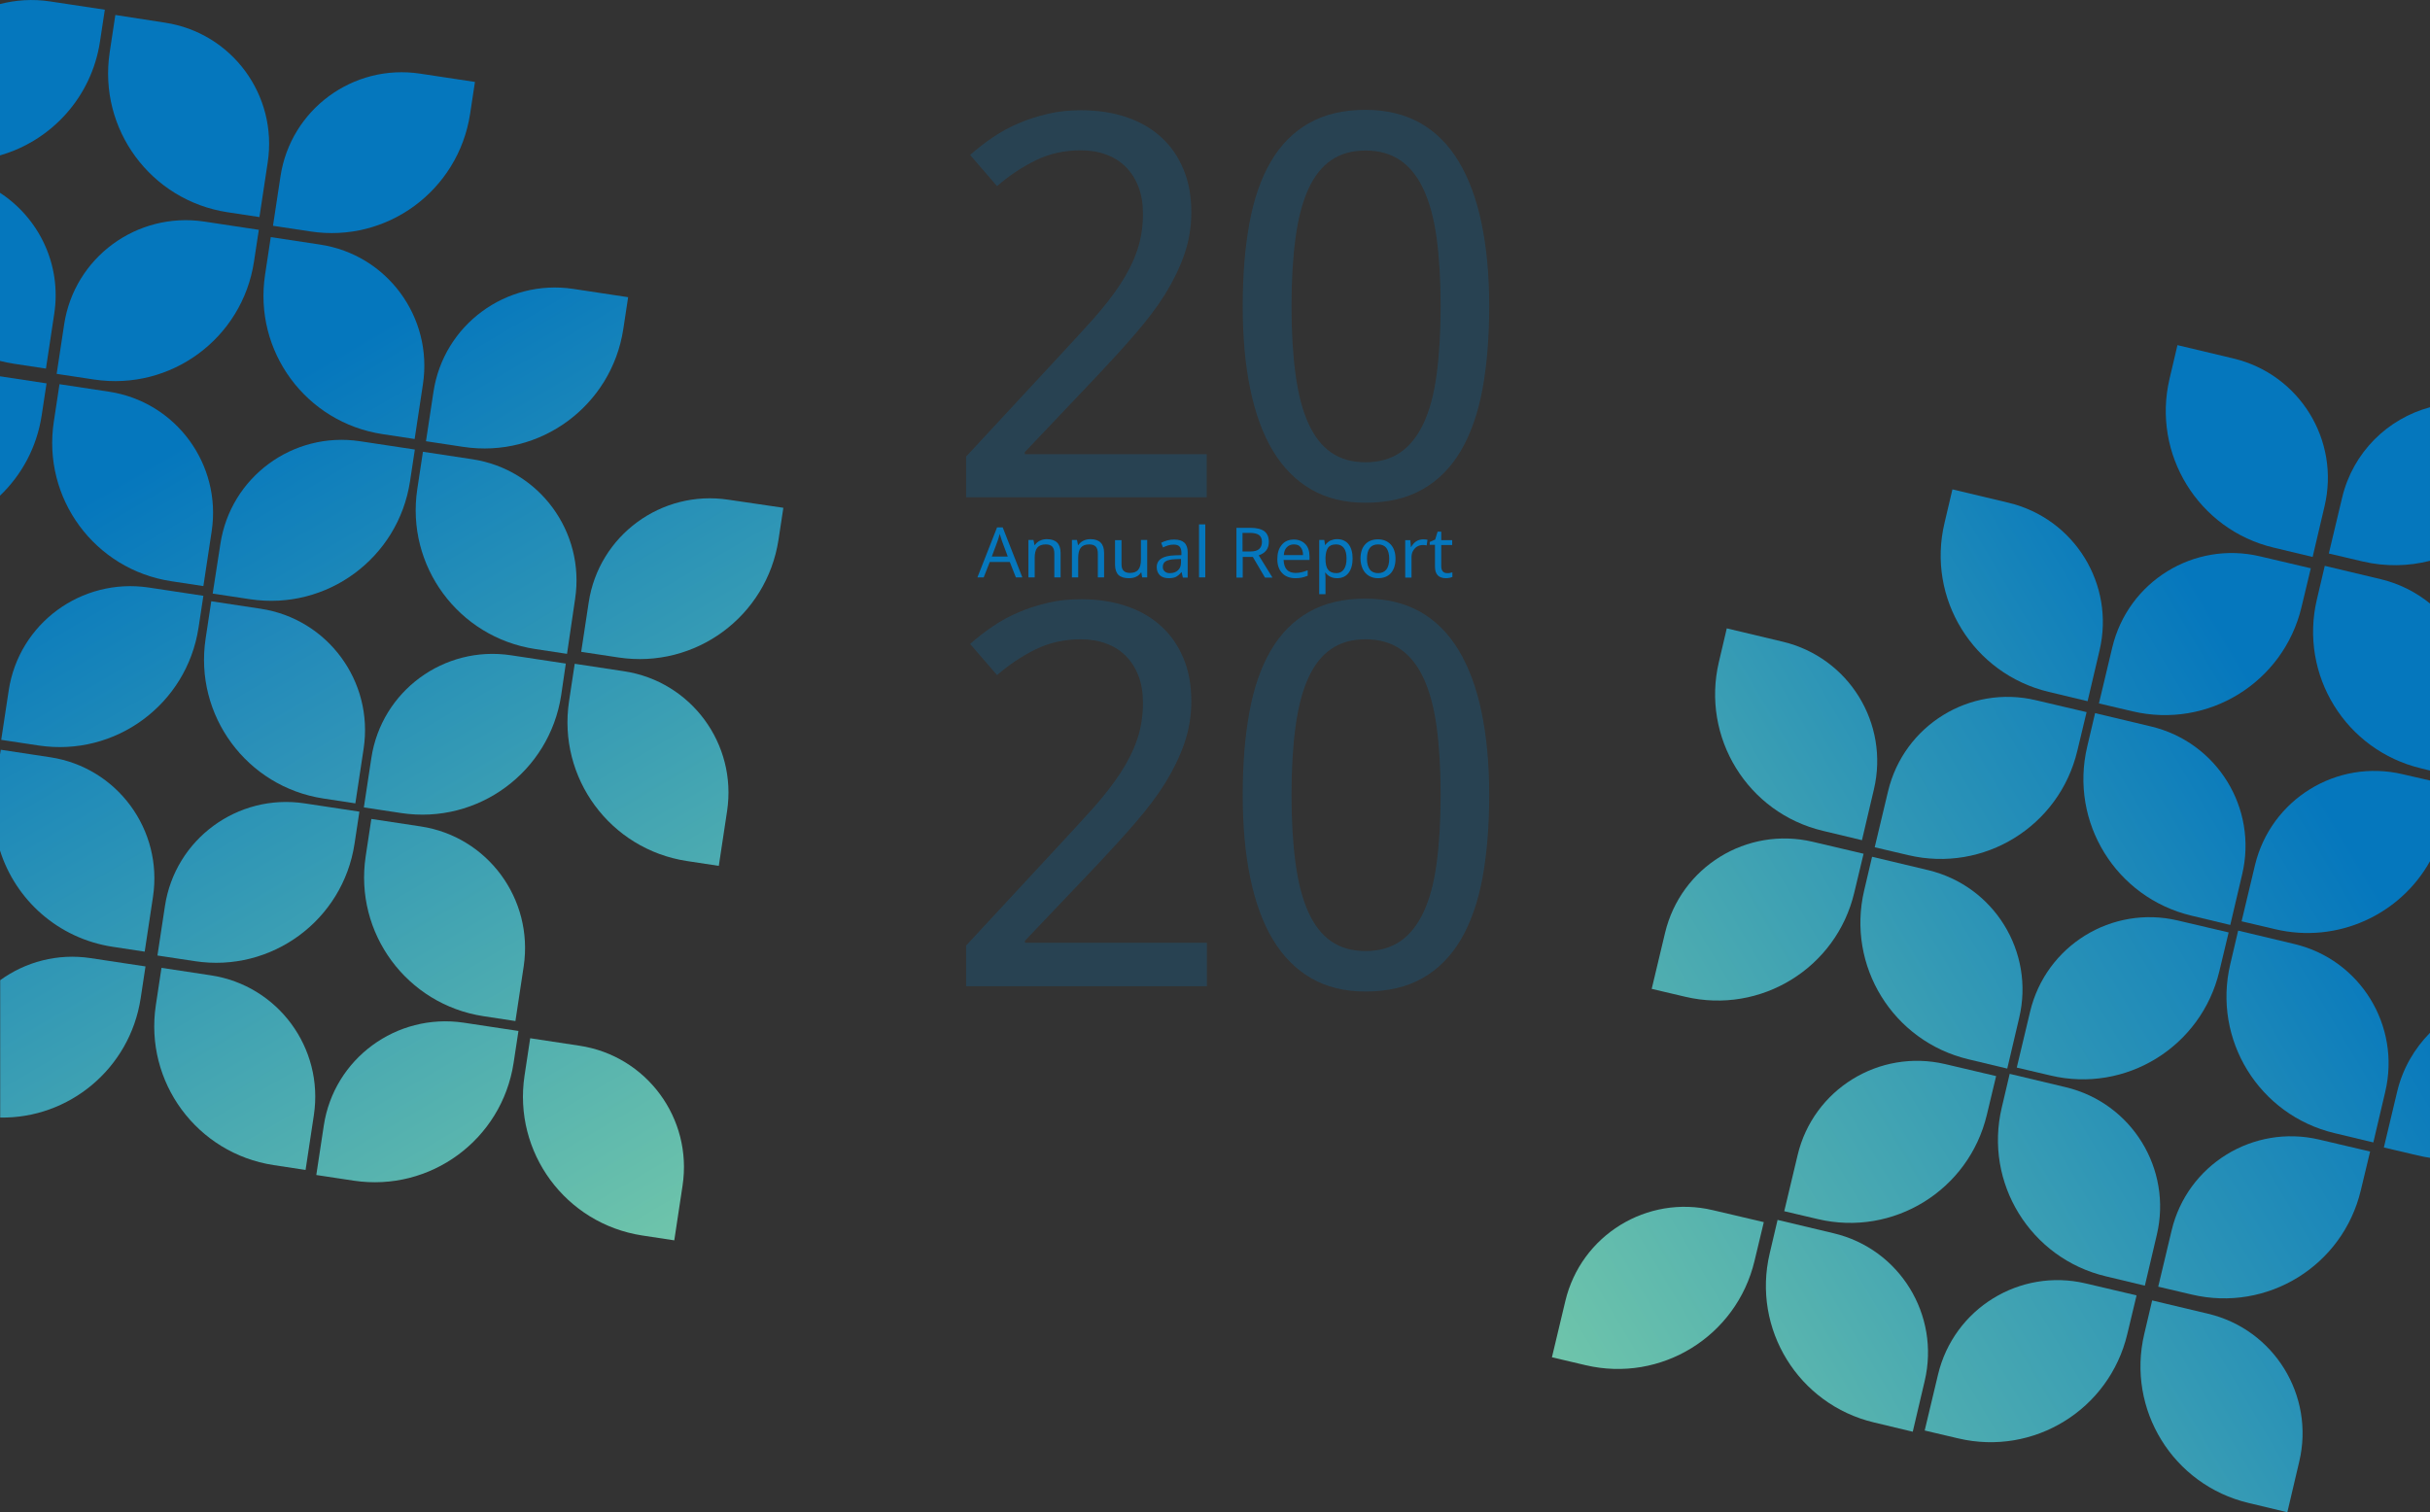 <?xml version="1.0" encoding="utf-8"?>
<!-- Generator: Adobe Illustrator 25.3.1, SVG Export Plug-In . SVG Version: 6.00 Build 0)  -->
<svg version="1.1" id="Layer_1" xmlns="http://www.w3.org/2000/svg" xmlns:xlink="http://www.w3.org/1999/xlink" x="0px" y="0px"
	 width="1200.8px" height="747.4px" viewBox="0 0 1200.8 747.4" style="enable-background:new 0 0 1200.8 747.4;"
	 xml:space="preserve">
<rect x="0" y="0" width="1200.8" height="747.4" fill="#333333" stroke="none"/>
<style type="text/css">
	.st0{opacity:0.23;}
	.st1{fill:#0577BD;}
	.st2{fill:url(#SVGID_1_);}
	.st3{fill:url(#SVGID_2_);}
	.st4{fill:url(#SVGID_3_);}
	.st5{fill:url(#SVGID_4_);}
	.st6{fill:url(#SVGID_5_);}
	.st7{fill:url(#SVGID_6_);}
	.st8{fill:url(#SVGID_7_);}
	.st9{fill:url(#SVGID_8_);}
	.st10{fill:url(#SVGID_9_);}
	.st11{fill:url(#SVGID_10_);}
	.st12{fill:url(#SVGID_11_);}
	.st13{fill:url(#SVGID_12_);}
	.st14{fill:url(#SVGID_13_);}
	.st15{fill:url(#SVGID_14_);}
	.st16{fill:url(#SVGID_15_);}
	.st17{fill:url(#SVGID_16_);}
	.st18{fill:url(#SVGID_17_);}
	.st19{fill:url(#SVGID_18_);}
	.st20{fill:url(#SVGID_19_);}
	.st21{fill:url(#SVGID_20_);}
	.st22{fill:url(#SVGID_21_);}
	.st23{fill:url(#SVGID_22_);}
	.st24{fill:url(#SVGID_23_);}
	.st25{fill:url(#SVGID_24_);}
	.st26{fill:url(#SVGID_25_);}
	.st27{fill:url(#SVGID_26_);}
	.st28{fill:url(#SVGID_27_);}
	.st29{fill:url(#SVGID_28_);}
	.st30{fill:url(#SVGID_29_);}
	.st31{fill:url(#SVGID_30_);}
	.st32{fill:url(#SVGID_31_);}
	.st33{fill:url(#SVGID_32_);}
	.st34{fill:url(#SVGID_33_);}
	.st35{fill:url(#SVGID_34_);}
	.st36{fill:url(#SVGID_35_);}
	.st37{fill:url(#SVGID_36_);}
	.st38{fill:url(#SVGID_37_);}
	.st39{fill:url(#SVGID_38_);}
	.st40{fill:url(#SVGID_39_);}
	.st41{fill:url(#SVGID_40_);}
	.st42{fill:url(#SVGID_41_);}
	.st43{fill:url(#SVGID_42_);}
	.st44{fill:url(#SVGID_43_);}
	.st45{fill:url(#SVGID_44_);}
</style>
<g class="st0">
	<g>
		<path class="st1" d="M596.4,245.8H477.4v-20.1l45.6-49.2c6.5-7,12.3-13.3,17.5-19.1c5.1-5.8,9.5-11.4,13.1-16.9
			c3.6-5.5,6.4-11,8.3-16.6c1.9-5.5,2.9-11.6,2.9-18.1c0-5.1-0.7-9.5-2.2-13.4c-1.5-3.9-3.6-7.2-6.3-9.9c-2.7-2.7-6-4.8-9.7-6.1
			c-3.7-1.4-7.9-2.1-12.5-2.1c-8.3,0-15.7,1.7-22.4,5c-6.7,3.3-13,7.5-19,12.7l-13.3-15.4c3.5-3.1,7.2-6,11.2-8.7
			c4-2.7,8.3-5.1,12.9-7c4.6-2,9.5-3.5,14.6-4.7c5.1-1.2,10.5-1.7,16.2-1.7c8.3,0,15.9,1.2,22.6,3.5c6.7,2.3,12.5,5.7,17.1,10
			c4.7,4.3,8.3,9.6,10.9,15.9c2.6,6.2,3.8,13.3,3.8,21.1c0,7.3-1.2,14.3-3.5,20.9c-2.3,6.6-5.5,13.1-9.5,19.6
			c-4,6.4-8.9,12.8-14.5,19.3c-5.6,6.5-11.7,13.2-18.2,20.1l-36.6,38.6v1h89.9V245.8z"/>
		<path class="st1" d="M735.9,151.3c0,15.2-1.1,28.9-3.3,40.9c-2.2,12-5.8,22.2-10.7,30.6c-4.9,8.3-11.2,14.7-19,19.1
			c-7.7,4.4-17.1,6.6-28.2,6.6c-10.3,0-19.2-2.2-26.8-6.6c-7.6-4.4-13.9-10.8-18.9-19.1c-5-8.3-8.7-18.5-11.2-30.6
			c-2.5-12-3.7-25.7-3.7-40.9s1.1-28.9,3.3-40.9c2.2-12,5.7-22.2,10.6-30.5c4.8-8.3,11.1-14.6,18.8-19c7.7-4.4,17-6.6,28-6.6
			c10.3,0,19.3,2.2,27,6.5c7.6,4.3,14,10.7,19,19c5,8.3,8.8,18.5,11.3,30.5C734.6,122.3,735.9,135.9,735.9,151.3z M638.2,151.3
			c0,12.9,0.7,24.2,2,33.8c1.3,9.6,3.4,17.7,6.3,24.1c2.9,6.4,6.6,11.2,11.3,14.5c4.7,3.2,10.3,4.8,17,4.8c6.7,0,12.4-1.6,17.1-4.8
			c4.7-3.2,8.5-8,11.5-14.3c3-6.4,5.2-14.4,6.5-24.1c1.3-9.7,2-21,2-34c0-12.9-0.7-24.2-2-33.8c-1.3-9.6-3.5-17.6-6.5-24
			c-3-6.4-6.8-11.1-11.5-14.3c-4.7-3.2-10.4-4.8-17.1-4.8c-6.7,0-12.4,1.6-17,4.8c-4.7,3.2-8.4,8-11.3,14.3c-2.9,6.4-5,14.4-6.3,24
			C638.9,127.1,638.2,138.3,638.2,151.3z"/>
		<path class="st1" d="M596.4,487.5H477.4v-20.1l45.6-49.2c6.5-7,12.3-13.3,17.5-19.1c5.1-5.8,9.5-11.4,13.1-16.9
			c3.6-5.5,6.4-11,8.3-16.6c1.9-5.5,2.9-11.6,2.9-18.1c0-5.1-0.7-9.5-2.2-13.4c-1.5-3.9-3.6-7.2-6.3-9.9c-2.7-2.7-6-4.8-9.7-6.1
			c-3.7-1.4-7.9-2.1-12.5-2.1c-8.3,0-15.7,1.7-22.4,5c-6.7,3.3-13,7.5-19,12.7l-13.3-15.4c3.5-3.1,7.2-6,11.2-8.7
			c4-2.7,8.3-5.1,12.9-7c4.6-2,9.5-3.5,14.6-4.7c5.1-1.2,10.5-1.7,16.2-1.7c8.3,0,15.9,1.2,22.6,3.5c6.7,2.3,12.5,5.7,17.1,10
			c4.7,4.3,8.3,9.6,10.9,15.9c2.6,6.2,3.8,13.3,3.8,21.1c0,7.3-1.2,14.3-3.5,20.9c-2.3,6.6-5.5,13.1-9.5,19.6
			c-4,6.4-8.9,12.8-14.5,19.3c-5.6,6.5-11.7,13.2-18.2,20.1L506.5,465v1h89.9V487.5z"/>
		<path class="st1" d="M735.9,392.9c0,15.2-1.1,28.9-3.3,40.9c-2.2,12-5.8,22.2-10.7,30.6c-4.9,8.3-11.2,14.7-19,19.1
			c-7.7,4.4-17.1,6.6-28.2,6.6c-10.3,0-19.2-2.2-26.8-6.6c-7.6-4.4-13.9-10.8-18.9-19.1c-5-8.3-8.7-18.5-11.2-30.6
			c-2.5-12-3.7-25.7-3.7-40.9s1.1-28.9,3.3-40.9c2.2-12,5.7-22.2,10.6-30.5c4.8-8.3,11.1-14.6,18.8-19c7.7-4.4,17-6.6,28-6.6
			c10.3,0,19.3,2.2,27,6.5c7.6,4.3,14,10.7,19,19c5,8.3,8.8,18.5,11.3,30.5C734.6,363.9,735.9,377.6,735.9,392.9z M638.2,392.9
			c0,12.9,0.7,24.2,2,33.8c1.3,9.6,3.4,17.7,6.3,24.1c2.9,6.4,6.6,11.2,11.3,14.5c4.7,3.2,10.3,4.8,17,4.8c6.7,0,12.4-1.6,17.1-4.8
			c4.7-3.2,8.5-8,11.5-14.3c3-6.4,5.2-14.4,6.5-24.1c1.3-9.7,2-21,2-34c0-12.9-0.7-24.2-2-33.8c-1.3-9.6-3.5-17.6-6.5-24
			c-3-6.4-6.8-11.1-11.5-14.3c-4.7-3.2-10.4-4.8-17.1-4.8c-6.7,0-12.4,1.6-17,4.8c-4.7,3.2-8.4,8-11.3,14.3c-2.9,6.4-5,14.4-6.3,24
			C638.9,368.7,638.2,380,638.2,392.9z"/>
	</g>
</g>
<g>
	<path class="st1" d="M502,285.4l-3-7.6h-9.9l-3,7.6H483l9.7-24.7h2.8l9.7,24.7H502z M498,275.1l-2.8-7.5l-1.2-3.7
		c-0.3,1.3-0.7,2.6-1.1,3.7l-2.8,7.5H498z"/>
	<path class="st1" d="M521,285.4v-11.8c0-1.5-0.3-2.6-1-3.4c-0.7-0.7-1.7-1.1-3.2-1.1c-1.9,0-3.3,0.5-4.2,1.6
		c-0.9,1.1-1.3,2.8-1.3,5.1v9.6h-3.1v-18.5h2.5l0.5,2.5h0.2c0.6-0.9,1.4-1.6,2.4-2.1c1-0.5,2.2-0.8,3.5-0.8c2.3,0,4,0.6,5.1,1.7
		s1.7,2.8,1.7,5.1v12.1H521z"/>
	<path class="st1" d="M542.5,285.4v-11.8c0-1.5-0.3-2.6-1-3.4c-0.7-0.7-1.7-1.1-3.2-1.1c-1.9,0-3.3,0.5-4.2,1.6
		c-0.9,1.1-1.3,2.8-1.3,5.1v9.6h-3.1v-18.5h2.5l0.5,2.5h0.2c0.6-0.9,1.4-1.6,2.4-2.1c1-0.5,2.2-0.8,3.5-0.8c2.3,0,4,0.6,5.1,1.7
		s1.7,2.8,1.7,5.1v12.1H542.5z"/>
	<path class="st1" d="M554.2,266.9v11.9c0,1.5,0.3,2.6,1,3.3c0.7,0.7,1.7,1.1,3.1,1.1c1.9,0,3.3-0.5,4.2-1.6
		c0.9-1.1,1.3-2.8,1.3-5.1v-9.6h3.1v18.5h-2.5L564,283h-0.2c-0.6,0.9-1.3,1.6-2.4,2.1s-2.2,0.7-3.6,0.7c-2.2,0-3.9-0.5-5.1-1.6
		c-1.1-1.1-1.7-2.8-1.7-5.1v-12.1H554.2z"/>
	<path class="st1" d="M584.5,285.4l-0.6-2.6h-0.1c-0.9,1.2-1.9,1.9-2.8,2.4c-0.9,0.4-2.1,0.6-3.5,0.6c-1.8,0-3.3-0.5-4.3-1.4
		c-1-1-1.6-2.3-1.6-4c0-3.8,3-5.7,9-5.9l3.2-0.1v-1.1c0-1.4-0.3-2.4-0.9-3.1s-1.6-1-2.9-1c-1,0-1.9,0.1-2.8,0.4
		c-0.9,0.3-1.7,0.6-2.5,1l-0.9-2.3c0.9-0.5,2-0.9,3.1-1.2s2.2-0.4,3.3-0.4c2.3,0,3.9,0.5,5,1.5c1.1,1,1.7,2.6,1.7,4.7v12.6H584.5z
		 M578.1,283.3c1.7,0,3.1-0.5,4-1.4c1-0.9,1.5-2.2,1.5-3.9v-1.7l-2.8,0.1c-2.1,0.1-3.7,0.4-4.7,1c-1,0.6-1.5,1.5-1.5,2.8
		c0,1,0.3,1.7,0.9,2.2C576.2,283.1,577.1,283.3,578.1,283.3z"/>
	<path class="st1" d="M595.6,285.4h-3.1v-26.2h3.1V285.4z"/>
	<path class="st1" d="M614.1,275.3v10.2H611v-24.6h6.9c3.1,0,5.4,0.6,6.9,1.7c1.5,1.2,2.2,2.9,2.2,5.3c0,3.3-1.7,5.5-5,6.6l6.8,11
		h-3.7l-6-10.2H614.1z M614.1,272.6h3.7c2,0,3.5-0.4,4.4-1.2c0.9-0.8,1.4-2,1.4-3.5c0-1.6-0.5-2.7-1.4-3.4c-0.9-0.7-2.5-1.1-4.6-1.1
		h-3.6V272.6z"/>
	<path class="st1" d="M640.2,285.8c-2.8,0-5-0.8-6.6-2.5c-1.6-1.7-2.4-4-2.4-6.9c0-3,0.7-5.3,2.2-7.1c1.5-1.8,3.5-2.6,6-2.6
		c2.3,0,4.2,0.8,5.6,2.2s2.1,3.5,2.1,6.1v1.8h-12.8c0.1,2.1,0.6,3.7,1.6,4.8c1,1.1,2.5,1.6,4.3,1.6c1,0,1.9-0.1,2.8-0.3
		c0.9-0.2,1.9-0.5,3.2-1v2.7c-1,0.4-2,0.7-2.9,0.9C642.5,285.7,641.4,285.8,640.2,285.8z M639.4,269.1c-1.5,0-2.6,0.5-3.5,1.4
		s-1.4,2.2-1.5,3.9h9.5c0-1.7-0.4-3-1.2-3.9C642,269.5,640.9,269.1,639.4,269.1z"/>
	<path class="st1" d="M660.8,285.8c-2.5,0-4.4-0.9-5.8-2.7h-0.2l0.1,0.7c0.1,0.9,0.1,1.7,0.1,2.3v7.6h-3.1v-26.8h2.5l0.4,2.5h0.1
		c0.7-1,1.6-1.7,2.5-2.2c1-0.4,2.1-0.7,3.3-0.7c2.4,0,4.3,0.8,5.7,2.5c1.3,1.7,2,4,2,7.1c0,3-0.7,5.4-2,7.1
		C665.1,284.9,663.2,285.8,660.8,285.8z M660.3,269.1c-1.9,0-3.2,0.5-4,1.6s-1.2,2.7-1.3,4.9v0.6c0,2.5,0.4,4.3,1.3,5.4
		c0.8,1.1,2.2,1.7,4.1,1.7c1.6,0,2.8-0.6,3.7-1.9c0.9-1.3,1.3-3,1.3-5.3c0-2.3-0.4-4-1.3-5.2S661.9,269.1,660.3,269.1z"/>
	<path class="st1" d="M689.6,276.2c0,3-0.8,5.4-2.3,7.1c-1.5,1.7-3.7,2.5-6.4,2.5c-1.7,0-3.2-0.4-4.5-1.2c-1.3-0.8-2.3-1.9-3-3.4
		c-0.7-1.5-1.1-3.2-1.1-5.1c0-3,0.8-5.4,2.3-7c1.5-1.7,3.7-2.5,6.4-2.5c2.6,0,4.7,0.9,6.3,2.6C688.8,270.9,689.6,273.2,689.6,276.2z
		 M675.5,276.2c0,2.3,0.5,4.1,1.4,5.3c0.9,1.2,2.3,1.8,4.1,1.8c1.8,0,3.1-0.6,4.1-1.8c0.9-1.2,1.4-3,1.4-5.3c0-2.3-0.5-4.1-1.4-5.3
		c-0.9-1.2-2.3-1.8-4.1-1.8C677.3,269.1,675.5,271.5,675.5,276.2z"/>
	<path class="st1" d="M703.2,266.6c0.8,0,1.6,0.1,2.2,0.2l-0.4,2.8c-0.7-0.2-1.4-0.2-2-0.2c-1,0-1.9,0.3-2.8,0.8
		c-0.8,0.5-1.5,1.3-2,2.2c-0.5,0.9-0.7,2-0.7,3.2v9.9h-3.1v-18.5h2.5l0.3,3.4h0.1c0.7-1.2,1.6-2.2,2.5-2.8S702,266.6,703.2,266.6z"
		/>
	<path class="st1" d="M715.1,283.3c0.4,0,0.9,0,1.4-0.1c0.5-0.1,0.9-0.2,1.2-0.3v2.3c-0.3,0.1-0.7,0.2-1.3,0.4
		c-0.6,0.1-1.2,0.2-1.8,0.2c-3.7,0-5.5-1.9-5.5-5.7v-10.8h-2.6v-1.4l2.7-1.2l1.2-3.9h1.8v4.2h5.4v2.4h-5.4V280
		c0,1.1,0.3,1.9,0.8,2.5C713.5,283,714.2,283.3,715.1,283.3z"/>
</g>
<g>
	<linearGradient id="SVGID_1_" gradientUnits="userSpaceOnUse" x1="437.596" y1="575.437" x2="193.037" y2="158.978">
		<stop  offset="0" style="stop-color:#FFFFFF"/>
		<stop  offset="1.192543e-02" style="stop-color:#72C7AA"/>
		<stop  offset="1" style="stop-color:#0577BD"/>
	</linearGradient>
	<path class="st2" d="M308.4,331.8l-24.4-3.7l-2.8,18.5c-5.7,37.9,20.3,73.2,58.2,79l15.8,2.4l4.1-27.1
		C364.3,367.7,341.5,336.8,308.4,331.8z"/>
	<linearGradient id="SVGID_2_" gradientUnits="userSpaceOnUse" x1="375.519" y1="611.891" x2="130.96" y2="195.432">
		<stop  offset="0" style="stop-color:#FFFFFF"/>
		<stop  offset="1.192543e-02" style="stop-color:#72C7AA"/>
		<stop  offset="1" style="stop-color:#0577BD"/>
	</linearGradient>
	<path class="st3" d="M279.6,328l-27.1-4.1c-33.1-5-64,17.7-69,50.8l-3.7,24.4l18.5,2.8c37.9,5.7,73.2-20.3,79-58.2L279.6,328z"/>
	<linearGradient id="SVGID_3_" gradientUnits="userSpaceOnUse" x1="427.48" y1="581.378" x2="182.921" y2="164.918">
		<stop  offset="0" style="stop-color:#FFFFFF"/>
		<stop  offset="1.192543e-02" style="stop-color:#72C7AA"/>
		<stop  offset="1" style="stop-color:#0577BD"/>
	</linearGradient>
	<path class="st4" d="M284.2,296c5-33.1-17.7-64-50.8-69l-24.4-3.7l-2.8,18.5c-5.7,37.9,20.3,73.2,58.2,79l15.8,2.4L284.2,296z"/>
	<linearGradient id="SVGID_4_" gradientUnits="userSpaceOnUse" x1="366.106" y1="617.419" x2="121.547" y2="200.959">
		<stop  offset="0" style="stop-color:#FFFFFF"/>
		<stop  offset="1.192543e-02" style="stop-color:#72C7AA"/>
		<stop  offset="1" style="stop-color:#0577BD"/>
	</linearGradient>
	<path class="st5" d="M105.1,293.4l18.5,2.8c37.9,5.7,73.2-20.3,79-58.2l2.4-15.8l-27.1-4.1c-33.1-5-64,17.7-69,50.8L105.1,293.4z"
		/>
	<linearGradient id="SVGID_5_" gradientUnits="userSpaceOnUse" x1="317.553" y1="645.931" x2="72.994" y2="229.471">
		<stop  offset="0" style="stop-color:#FFFFFF"/>
		<stop  offset="1.192543e-02" style="stop-color:#72C7AA"/>
		<stop  offset="0.828" style="stop-color:#1C85BB"/>
		<stop  offset="1" style="stop-color:#0577BD"/>
	</linearGradient>
	<path class="st6" d="M128.8,300.9l-24.4-3.7l-2.8,18.5c-5.7,37.9,20.3,73.2,58.2,79l15.8,2.4l4.1-27.1
		C184.7,336.8,161.9,305.9,128.8,300.9z"/>
	<linearGradient id="SVGID_6_" gradientUnits="userSpaceOnUse" x1="256.865" y1="681.569" x2="12.306" y2="265.109">
		<stop  offset="0" style="stop-color:#FFFFFF"/>
		<stop  offset="1.192543e-02" style="stop-color:#72C7AA"/>
		<stop  offset="1" style="stop-color:#0577BD"/>
	</linearGradient>
	<path class="st7" d="M4.3,341.3l-3.7,24.4l18.5,2.8c37.9,5.7,73.2-20.3,79-58.2l2.4-15.8l-27.1-4.1C40.2,285.5,9.3,308.2,4.3,341.3
		z"/>
	<linearGradient id="SVGID_7_" gradientUnits="userSpaceOnUse" x1="308.561" y1="651.211" x2="64.002" y2="234.752">
		<stop  offset="0" style="stop-color:#FFFFFF"/>
		<stop  offset="1.192543e-02" style="stop-color:#72C7AA"/>
		<stop  offset="1" style="stop-color:#0577BD"/>
	</linearGradient>
	<path class="st8" d="M84.7,287.3l15.8,2.4l4.1-27.1c5-33.1-17.7-64-50.8-69l-24.4-3.7l-2.8,18.5C20.8,246.3,46.8,281.6,84.7,287.3z
		"/>
	<linearGradient id="SVGID_8_" gradientUnits="userSpaceOnUse" x1="488.961" y1="545.274" x2="244.402" y2="128.815">
		<stop  offset="0" style="stop-color:#FFFFFF"/>
		<stop  offset="1.192543e-02" style="stop-color:#72C7AA"/>
		<stop  offset="1" style="stop-color:#0577BD"/>
	</linearGradient>
	<path class="st9" d="M359.9,247c-33.1-5-64,17.7-69,50.8l-3.7,24.4l18.5,2.8c37.9,5.7,73.2-20.3,79-58.2l2.4-15.8L359.9,247z"/>
	<linearGradient id="SVGID_9_" gradientUnits="userSpaceOnUse" x1="477.375" y1="552.078" x2="232.816" y2="135.618">
		<stop  offset="0" style="stop-color:#FFFFFF"/>
		<stop  offset="1.192543e-02" style="stop-color:#72C7AA"/>
		<stop  offset="1" style="stop-color:#0577BD"/>
	</linearGradient>
	<path class="st10" d="M214.2,193.7l-3.7,24.4l18.5,2.8c37.9,5.7,73.2-20.3,79-58.2l2.4-15.8l-27.1-4.1
		C250.1,137.8,219.2,160.6,214.2,193.7z"/>
	<linearGradient id="SVGID_10_" gradientUnits="userSpaceOnUse" x1="417.902" y1="587.003" x2="173.343" y2="170.543">
		<stop  offset="0" style="stop-color:#FFFFFF"/>
		<stop  offset="1.192543e-02" style="stop-color:#72C7AA"/>
		<stop  offset="1" style="stop-color:#0577BD"/>
	</linearGradient>
	<path class="st11" d="M189.1,214.6l15.8,2.4l4.1-27.1c5-33.1-17.7-64-50.8-69l-24.4-3.7l-2.8,18.5
		C125.2,173.6,151.2,208.9,189.1,214.6z"/>
	<linearGradient id="SVGID_11_" gradientUnits="userSpaceOnUse" x1="277.161" y1="669.65" x2="32.602" y2="253.191">
		<stop  offset="0" style="stop-color:#FFFFFF"/>
		<stop  offset="1.192543e-02" style="stop-color:#72C7AA"/>
		<stop  offset="1" style="stop-color:#0577BD"/>
	</linearGradient>
	<path class="st12" d="M20.6,205.3l2.4-15.8L0,186v59C10.7,234.8,18.2,221.1,20.6,205.3z"/>
	<linearGradient id="SVGID_12_" gradientUnits="userSpaceOnUse" x1="208.117" y1="710.195" x2="-36.442" y2="293.736">
		<stop  offset="0" style="stop-color:#FFFFFF"/>
		<stop  offset="1.192543e-02" style="stop-color:#72C7AA"/>
		<stop  offset="1" style="stop-color:#0577BD"/>
	</linearGradient>
	<path class="st13" d="M55.7,468l15.8,2.4l4.1-27.1c5-33.1-17.7-64-50.8-69l-24.4-3.7L0,372.9v47.5C7.7,444.8,28.7,463.9,55.7,468z"
		/>
	<linearGradient id="SVGID_13_" gradientUnits="userSpaceOnUse" x1="267.687" y1="675.214" x2="23.128" y2="258.754">
		<stop  offset="0" style="stop-color:#FFFFFF"/>
		<stop  offset="1.192543e-02" style="stop-color:#72C7AA"/>
		<stop  offset="1" style="stop-color:#0577BD"/>
	</linearGradient>
	<path class="st14" d="M175.2,417l2.4-15.8l-27.1-4.1c-33.1-5-64,17.7-69,50.8l-3.7,24.4l18.5,2.8
		C134.1,480.9,169.5,454.9,175.2,417z"/>
	<linearGradient id="SVGID_14_" gradientUnits="userSpaceOnUse" x1="329.341" y1="639.009" x2="84.782" y2="222.549">
		<stop  offset="0" style="stop-color:#FFFFFF"/>
		<stop  offset="1.192543e-02" style="stop-color:#72C7AA"/>
		<stop  offset="1" style="stop-color:#0577BD"/>
	</linearGradient>
	<path class="st15" d="M207.9,408.5l-24.4-3.7l-2.8,18.5c-5.7,37.9,20.3,73.2,58.2,79l15.8,2.4l4.1-27.1
		C263.7,444.4,241,413.5,207.9,408.5z"/>
	<linearGradient id="SVGID_15_" gradientUnits="userSpaceOnUse" x1="220.101" y1="703.158" x2="-24.458" y2="286.699">
		<stop  offset="0" style="stop-color:#FFFFFF"/>
		<stop  offset="1.192543e-02" style="stop-color:#72C7AA"/>
		<stop  offset="1" style="stop-color:#0577BD"/>
	</linearGradient>
	<path class="st16" d="M104.2,482.1l-24.4-3.7L77,496.9c-5.7,37.9,20.3,73.2,58.2,79l15.8,2.4l4.1-27.1
		C160.1,518,137.3,487.1,104.2,482.1z"/>
	<linearGradient id="SVGID_16_" gradientUnits="userSpaceOnUse" x1="278.711" y1="668.74" x2="34.151" y2="252.281">
		<stop  offset="0" style="stop-color:#FFFFFF"/>
		<stop  offset="1.192543e-02" style="stop-color:#72C7AA"/>
		<stop  offset="1" style="stop-color:#0577BD"/>
	</linearGradient>
	<path class="st17" d="M160,556.4l-3.7,24.4l18.5,2.8c37.9,5.7,73.2-20.3,79-58.2l2.4-15.8l-27.1-4.1
		C195.9,500.6,165,523.3,160,556.4z"/>
	<linearGradient id="SVGID_17_" gradientUnits="userSpaceOnUse" x1="306.453" y1="652.449" x2="61.894" y2="235.99">
		<stop  offset="0" style="stop-color:#FFFFFF"/>
		<stop  offset="1.192543e-02" style="stop-color:#72C7AA"/>
		<stop  offset="1" style="stop-color:#0577BD"/>
	</linearGradient>
	<path class="st18" d="M6.9,179.8l15.8,2.4l4.1-27.1c3.7-24.2-7.5-47.2-26.8-59.8v83.1C2.2,179,4.5,179.4,6.9,179.8z"/>
	<linearGradient id="SVGID_18_" gradientUnits="userSpaceOnUse" x1="408.808" y1="592.343" x2="164.249" y2="175.883">
		<stop  offset="0" style="stop-color:#FFFFFF"/>
		<stop  offset="1.192543e-02" style="stop-color:#72C7AA"/>
		<stop  offset="1" style="stop-color:#0577BD"/>
	</linearGradient>
	<path class="st19" d="M112.4,104.9l15.8,2.4l4.1-27.1c5-33.1-17.7-64-50.8-69L57,7.4l-2.8,18.5C48.5,63.8,74.5,99.1,112.4,104.9z"
		/>
	<linearGradient id="SVGID_19_" gradientUnits="userSpaceOnUse" x1="467.619" y1="557.807" x2="223.06" y2="141.347">
		<stop  offset="0" style="stop-color:#FFFFFF"/>
		<stop  offset="1.192543e-02" style="stop-color:#72C7AA"/>
		<stop  offset="1" style="stop-color:#0577BD"/>
	</linearGradient>
	<path class="st20" d="M232.3,56.3l2.4-15.8l-27.1-4.1c-33.1-5-64,17.7-69,50.8l-3.7,24.4l18.5,2.8
		C191.2,120.2,226.5,94.2,232.3,56.3z"/>
	<linearGradient id="SVGID_20_" gradientUnits="userSpaceOnUse" x1="356.248" y1="623.208" x2="111.689" y2="206.748">
		<stop  offset="0" style="stop-color:#FFFFFF"/>
		<stop  offset="1.192543e-02" style="stop-color:#72C7AA"/>
		<stop  offset="1" style="stop-color:#0577BD"/>
	</linearGradient>
	<path class="st21" d="M31.7,160.4L28,184.8l18.5,2.8c37.9,5.7,73.2-20.3,79-58.2l2.4-15.8l-27.1-4.1
		C67.6,104.6,36.7,127.3,31.7,160.4z"/>
	<linearGradient id="SVGID_21_" gradientUnits="userSpaceOnUse" x1="364.913" y1="618.119" x2="120.354" y2="201.66">
		<stop  offset="0" style="stop-color:#FFFFFF"/>
		<stop  offset="1.192543e-02" style="stop-color:#72C7AA"/>
		<stop  offset="1" style="stop-color:#0577BD"/>
	</linearGradient>
	<path class="st22" d="M49.4,20.6l2.4-15.8L24.7,0.7C16.2-0.6,7.8,0,0,2v74.8C25.2,69.6,45.2,48.2,49.4,20.6z"/>
	<linearGradient id="SVGID_22_" gradientUnits="userSpaceOnUse" x1="340.364" y1="632.535" x2="95.805" y2="216.076">
		<stop  offset="0" style="stop-color:#FFFFFF"/>
		<stop  offset="1.192543e-02" style="stop-color:#72C7AA"/>
		<stop  offset="1" style="stop-color:#0577BD"/>
	</linearGradient>
	<path class="st23" d="M286.4,516.9l-24.4-3.7l-2.8,18.5c-5.7,37.9,20.3,73.2,58.2,79l15.8,2.4l4.1-27.1
		C342.3,552.8,319.5,521.9,286.4,516.9z"/>
	<linearGradient id="SVGID_23_" gradientUnits="userSpaceOnUse" x1="165.268" y1="735.358" x2="-79.291" y2="318.898">
		<stop  offset="0" style="stop-color:#FFFFFF"/>
		<stop  offset="1.192543e-02" style="stop-color:#72C7AA"/>
		<stop  offset="1" style="stop-color:#0577BD"/>
	</linearGradient>
	<path class="st24" d="M69.5,493.5l2.4-15.8l-27.1-4.1c-16.4-2.5-32.3,1.9-44.7,10.9v67.9C34.1,553,64.2,528.2,69.5,493.5z"/>
</g>
<g>
	
		<linearGradient id="SVGID_24_" gradientUnits="userSpaceOnUse" x1="389.655" y1="250.725" x2="878.32" y2="250.725" gradientTransform="matrix(0.86 -0.511 0.511 0.86 217.479 548.267)">
		<stop  offset="0" style="stop-color:#FFFFFF"/>
		<stop  offset="1.192543e-02" style="stop-color:#72C7AA"/>
		<stop  offset="1" style="stop-color:#0577BD"/>
	</linearGradient>
	<path class="st25" d="M916.3,441.2l4.6-19.2l-25.1-5.9c-32.6-7.7-65.2,12.4-73,45l-6.6,27.7l16.6,3.9
		C870.1,501.5,907.5,478.5,916.3,441.2z"/>
	
		<linearGradient id="SVGID_25_" gradientUnits="userSpaceOnUse" x1="415.8" y1="316.033" x2="860.201" y2="316.033" gradientTransform="matrix(0.86 -0.511 0.511 0.86 217.479 548.267)">
		<stop  offset="0" style="stop-color:#FFFFFF"/>
		<stop  offset="1.192543e-02" style="stop-color:#72C7AA"/>
		<stop  offset="1" style="stop-color:#0577BD"/>
	</linearGradient>
	<path class="st26" d="M997.8,503.1c7.7-32.6-12.4-65.2-45-73l-27.7-6.6l-3.9,16.6c-8.8,37.3,14.2,74.6,51.5,83.5l19.2,4.6
		L997.8,503.1z"/>
	
		<linearGradient id="SVGID_26_" gradientUnits="userSpaceOnUse" x1="389.655" y1="246.869" x2="878.32" y2="246.869" gradientTransform="matrix(0.86 -0.511 0.511 0.86 217.479 548.267)">
		<stop  offset="0" style="stop-color:#FFFFFF"/>
		<stop  offset="1.192543e-02" style="stop-color:#72C7AA"/>
		<stop  offset="1" style="stop-color:#0577BD"/>
	</linearGradient>
	<path class="st27" d="M943,422.7c37.3,8.8,74.6-14.2,83.5-51.5l4.6-19.2l-25.1-5.9c-32.6-7.7-65.2,12.4-73,45l-6.6,27.7L943,422.7z
		"/>
	
		<linearGradient id="SVGID_27_" gradientUnits="userSpaceOnUse" x1="427.663" y1="311.281" x2="872.064" y2="311.281" gradientTransform="matrix(0.86 -0.511 0.511 0.86 217.479 548.267)">
		<stop  offset="0" style="stop-color:#FFFFFF"/>
		<stop  offset="1.192543e-02" style="stop-color:#72C7AA"/>
		<stop  offset="1" style="stop-color:#0577BD"/>
	</linearGradient>
	<path class="st28" d="M1108,432.1c7.7-32.6-12.4-65.2-45-73l-27.7-6.6l-3.9,16.6c-8.8,37.3,14.2,74.6,51.5,83.5l19.2,4.6
		L1108,432.1z"/>
	
		<linearGradient id="SVGID_28_" gradientUnits="userSpaceOnUse" x1="389.655" y1="376.296" x2="878.32" y2="376.296" gradientTransform="matrix(0.86 -0.511 0.511 0.86 217.479 548.267)">
		<stop  offset="0" style="stop-color:#FFFFFF"/>
		<stop  offset="1.192543e-02" style="stop-color:#72C7AA"/>
		<stop  offset="1" style="stop-color:#0577BD"/>
	</linearGradient>
	<path class="st29" d="M1096.7,480.1l4.6-19.2l-25.1-5.9c-32.6-7.7-65.2,12.4-73,45l-6.6,27.7l16.6,3.9
		C1050.5,540.5,1087.8,517.4,1096.7,480.1z"/>
	
		<linearGradient id="SVGID_29_" gradientUnits="userSpaceOnUse" x1="428.201" y1="439.751" x2="872.602" y2="439.751" gradientTransform="matrix(0.86 -0.511 0.511 0.86 217.479 548.267)">
		<stop  offset="0" style="stop-color:#FFFFFF"/>
		<stop  offset="1.192543e-02" style="stop-color:#72C7AA"/>
		<stop  offset="1" style="stop-color:#0577BD"/>
	</linearGradient>
	<path class="st30" d="M1133.7,466.6L1106,460l-3.9,16.6c-8.8,37.3,14.2,74.6,51.5,83.5l19.2,4.6l5.9-25.1
		C1186.4,507,1166.3,474.3,1133.7,466.6z"/>
	
		<linearGradient id="SVGID_30_" gradientUnits="userSpaceOnUse" x1="389.655" y1="370.864" x2="878.32" y2="370.864" gradientTransform="matrix(0.86 -0.511 0.511 0.86 217.479 548.267)">
		<stop  offset="0" style="stop-color:#FFFFFF"/>
		<stop  offset="1.192543e-02" style="stop-color:#72C7AA"/>
		<stop  offset="1" style="stop-color:#0577BD"/>
	</linearGradient>
	<path class="st31" d="M1187.3,382.7c-32.6-7.7-65.2,12.4-73,45l-6.6,27.7l16.6,3.9c30.8,7.3,61.8-7.2,76.5-33.6v-39.9L1187.3,382.7
		z"/>
	
		<linearGradient id="SVGID_31_" gradientUnits="userSpaceOnUse" x1="415.43" y1="182.371" x2="859.831" y2="182.371" gradientTransform="matrix(0.86 -0.511 0.511 0.86 217.479 548.267)">
		<stop  offset="0" style="stop-color:#FFFFFF"/>
		<stop  offset="1.192543e-02" style="stop-color:#72C7AA"/>
		<stop  offset="1" style="stop-color:#0577BD"/>
	</linearGradient>
	<path class="st32" d="M900.9,410.7l19.2,4.6l5.9-25.1c7.7-32.6-12.4-65.2-45-73l-27.7-6.6l-3.9,16.6
		C840.6,364.5,863.6,401.9,900.9,410.7z"/>
	
		<linearGradient id="SVGID_32_" gradientUnits="userSpaceOnUse" x1="427.293" y1="180.189" x2="871.694" y2="180.189" gradientTransform="matrix(0.86 -0.511 0.511 0.86 217.479 548.267)">
		<stop  offset="0" style="stop-color:#FFFFFF"/>
		<stop  offset="1.192543e-02" style="stop-color:#72C7AA"/>
		<stop  offset="1" style="stop-color:#0577BD"/>
	</linearGradient>
	<path class="st33" d="M1012.4,342l19.2,4.6l5.9-25.1c7.7-32.6-12.4-65.2-45-73l-27.7-6.6l-3.9,16.6
		C952,295.8,975.1,333.1,1012.4,342z"/>
	
		<linearGradient id="SVGID_33_" gradientUnits="userSpaceOnUse" x1="389.655" y1="242.238" x2="878.32" y2="242.238" gradientTransform="matrix(0.86 -0.511 0.511 0.86 217.479 548.267)">
		<stop  offset="0" style="stop-color:#FFFFFF"/>
		<stop  offset="1.192543e-02" style="stop-color:#72C7AA"/>
		<stop  offset="1" style="stop-color:#0577BD"/>
	</linearGradient>
	<path class="st34" d="M1053.8,351.6c37.3,8.8,74.6-14.2,83.5-51.5l4.6-19.2l-25.1-5.9c-32.6-7.7-65.2,12.4-73,45l-6.6,27.7
		L1053.8,351.6z"/>
	
		<linearGradient id="SVGID_34_" gradientUnits="userSpaceOnUse" x1="389.655" y1="496.219" x2="878.32" y2="496.219" gradientTransform="matrix(0.86 -0.511 0.511 0.86 217.479 548.267)">
		<stop  offset="0" style="stop-color:#FFFFFF"/>
		<stop  offset="1.192543e-02" style="stop-color:#72C7AA"/>
		<stop  offset="1" style="stop-color:#0577BD"/>
	</linearGradient>
	<path class="st35" d="M1184.6,539.5l-6.6,27.7l16.6,3.9c2.1,0.5,4.1,0.9,6.2,1.2v-61.8C1193.1,518.3,1187.3,528.2,1184.6,539.5z"/>
	
		<linearGradient id="SVGID_35_" gradientUnits="userSpaceOnUse" x1="389.655" y1="505.139" x2="878.32" y2="505.139" gradientTransform="matrix(0.86 -0.511 0.511 0.86 217.479 548.267)">
		<stop  offset="0" style="stop-color:#FFFFFF"/>
		<stop  offset="1.192543e-02" style="stop-color:#72C7AA"/>
		<stop  offset="1" style="stop-color:#0577BD"/>
	</linearGradient>
	<path class="st36" d="M1073.1,608.3l-6.6,27.7l16.6,3.9c37.3,8.8,74.6-14.2,83.5-51.5l4.6-19.2l-25.1-5.9
		C1113.5,555.6,1080.8,575.7,1073.1,608.3z"/>
	
		<linearGradient id="SVGID_36_" gradientUnits="userSpaceOnUse" x1="416.133" y1="443.109" x2="860.534" y2="443.109" gradientTransform="matrix(0.86 -0.511 0.511 0.86 217.479 548.267)">
		<stop  offset="0" style="stop-color:#FFFFFF"/>
		<stop  offset="1.192543e-02" style="stop-color:#72C7AA"/>
		<stop  offset="1" style="stop-color:#0577BD"/>
	</linearGradient>
	<path class="st37" d="M1040.7,630.9l19.2,4.6l5.9-25.1c7.7-32.6-12.4-65.2-45-73l-27.7-6.6l-3.9,16.6
		C980.3,584.7,1003.4,622.1,1040.7,630.9z"/>
	
		<linearGradient id="SVGID_37_" gradientUnits="userSpaceOnUse" x1="389.655" y1="378.745" x2="878.32" y2="378.745" gradientTransform="matrix(0.86 -0.511 0.511 0.86 217.479 548.267)">
		<stop  offset="0" style="stop-color:#FFFFFF"/>
		<stop  offset="1.192543e-02" style="stop-color:#72C7AA"/>
		<stop  offset="1" style="stop-color:#0577BD"/>
	</linearGradient>
	<path class="st38" d="M888.3,571l-6.6,27.7l16.6,3.9c37.3,8.8,74.6-14.2,83.5-51.5l4.6-19.2l-25.1-5.9
		C928.6,518.3,896,538.5,888.3,571z"/>
	
		<linearGradient id="SVGID_38_" gradientUnits="userSpaceOnUse" x1="389.655" y1="507.397" x2="878.32" y2="507.397" gradientTransform="matrix(0.86 -0.511 0.511 0.86 217.479 548.267)">
		<stop  offset="0" style="stop-color:#FFFFFF"/>
		<stop  offset="1.192543e-02" style="stop-color:#72C7AA"/>
		<stop  offset="1" style="stop-color:#0577BD"/>
	</linearGradient>
	<path class="st39" d="M957.7,679.4l-6.6,27.7l16.6,3.9c37.3,8.8,74.6-14.2,83.5-51.5l4.6-19.2l-25.1-5.9
		C998.1,626.7,965.5,646.8,957.7,679.4z"/>
	
		<linearGradient id="SVGID_39_" gradientUnits="userSpaceOnUse" x1="403.859" y1="446.505" x2="848.26" y2="446.505" gradientTransform="matrix(0.86 -0.511 0.511 0.86 217.479 548.267)">
		<stop  offset="0" style="stop-color:#FFFFFF"/>
		<stop  offset="1.192543e-02" style="stop-color:#72C7AA"/>
		<stop  offset="1" style="stop-color:#0577BD"/>
	</linearGradient>
	<path class="st40" d="M906.1,609.6l-27.7-6.6l-3.9,16.6c-8.8,37.3,14.2,74.6,51.5,83.5l19.2,4.6l5.9-25.1
		C958.8,650,938.7,617.3,906.1,609.6z"/>
	
		<linearGradient id="SVGID_40_" gradientUnits="userSpaceOnUse" x1="389.655" y1="235.191" x2="878.32" y2="235.191" gradientTransform="matrix(0.86 -0.511 0.511 0.86 217.479 548.267)">
		<stop  offset="0" style="stop-color:#FFFFFF"/>
		<stop  offset="1.192543e-02" style="stop-color:#72C7AA"/>
		<stop  offset="1" style="stop-color:#0577BD"/>
	</linearGradient>
	<path class="st41" d="M1157.4,245.9l-6.6,27.7l16.6,3.9c11.4,2.7,22.8,2.4,33.4-0.3v-75.9C1180,206.9,1162.8,223.4,1157.4,245.9z"
		/>
	
		<linearGradient id="SVGID_41_" gradientUnits="userSpaceOnUse" x1="439.256" y1="175.711" x2="883.657" y2="175.711" gradientTransform="matrix(0.86 -0.511 0.511 0.86 217.479 548.267)">
		<stop  offset="0" style="stop-color:#FFFFFF"/>
		<stop  offset="1.192543e-02" style="stop-color:#72C7AA"/>
		<stop  offset="1" style="stop-color:#0577BD"/>
	</linearGradient>
	<path class="st42" d="M1123.6,270.7l19.2,4.6l5.9-25.1c7.7-32.6-12.4-65.2-45-73l-27.7-6.6l-3.9,16.6
		C1063.3,224.5,1086.4,261.9,1123.6,270.7z"/>
	
		<linearGradient id="SVGID_42_" gradientUnits="userSpaceOnUse" x1="439.866" y1="301.351" x2="884.267" y2="301.351" gradientTransform="matrix(0.86 -0.511 0.511 0.86 217.479 548.267)">
		<stop  offset="0" style="stop-color:#FFFFFF"/>
		<stop  offset="1.192543e-02" style="stop-color:#72C7AA"/>
		<stop  offset="1" style="stop-color:#0577BD"/>
	</linearGradient>
	<path class="st43" d="M1176.5,286.3l-27.7-6.6l-3.9,16.6c-8.8,37.3,14.2,74.6,51.5,83.5l4.5,1.1v-82.5
		C1193.9,292.7,1185.7,288.5,1176.5,286.3z"/>
	
		<linearGradient id="SVGID_43_" gradientUnits="userSpaceOnUse" x1="389.655" y1="382.141" x2="878.32" y2="382.141" gradientTransform="matrix(0.86 -0.511 0.511 0.86 217.479 548.267)">
		<stop  offset="0" style="stop-color:#FFFFFF"/>
		<stop  offset="1.192543e-02" style="stop-color:#72C7AA"/>
		<stop  offset="1" style="stop-color:#0577BD"/>
	</linearGradient>
	<path class="st44" d="M773.5,643.2l-6.6,27.7l16.6,3.9c37.3,8.8,74.6-14.2,83.5-51.5l4.6-19.2l-25.1-5.9
		C813.9,590.4,781.2,610.6,773.5,643.2z"/>
	
		<linearGradient id="SVGID_44_" gradientUnits="userSpaceOnUse" x1="416.435" y1="575.196" x2="860.836" y2="575.196" gradientTransform="matrix(0.86 -0.511 0.511 0.86 217.479 548.267)">
		<stop  offset="0" style="stop-color:#FFFFFF"/>
		<stop  offset="1.192543e-02" style="stop-color:#72C7AA"/>
		<stop  offset="1" style="stop-color:#0577BD"/>
	</linearGradient>
	<path class="st45" d="M1091.2,649.4l-27.7-6.6l-3.9,16.6c-8.8,37.3,14.2,74.6,51.5,83.5l19.2,4.6l5.9-25.1
		C1143.9,689.8,1123.7,657.1,1091.2,649.4z"/>
</g>
</svg>
